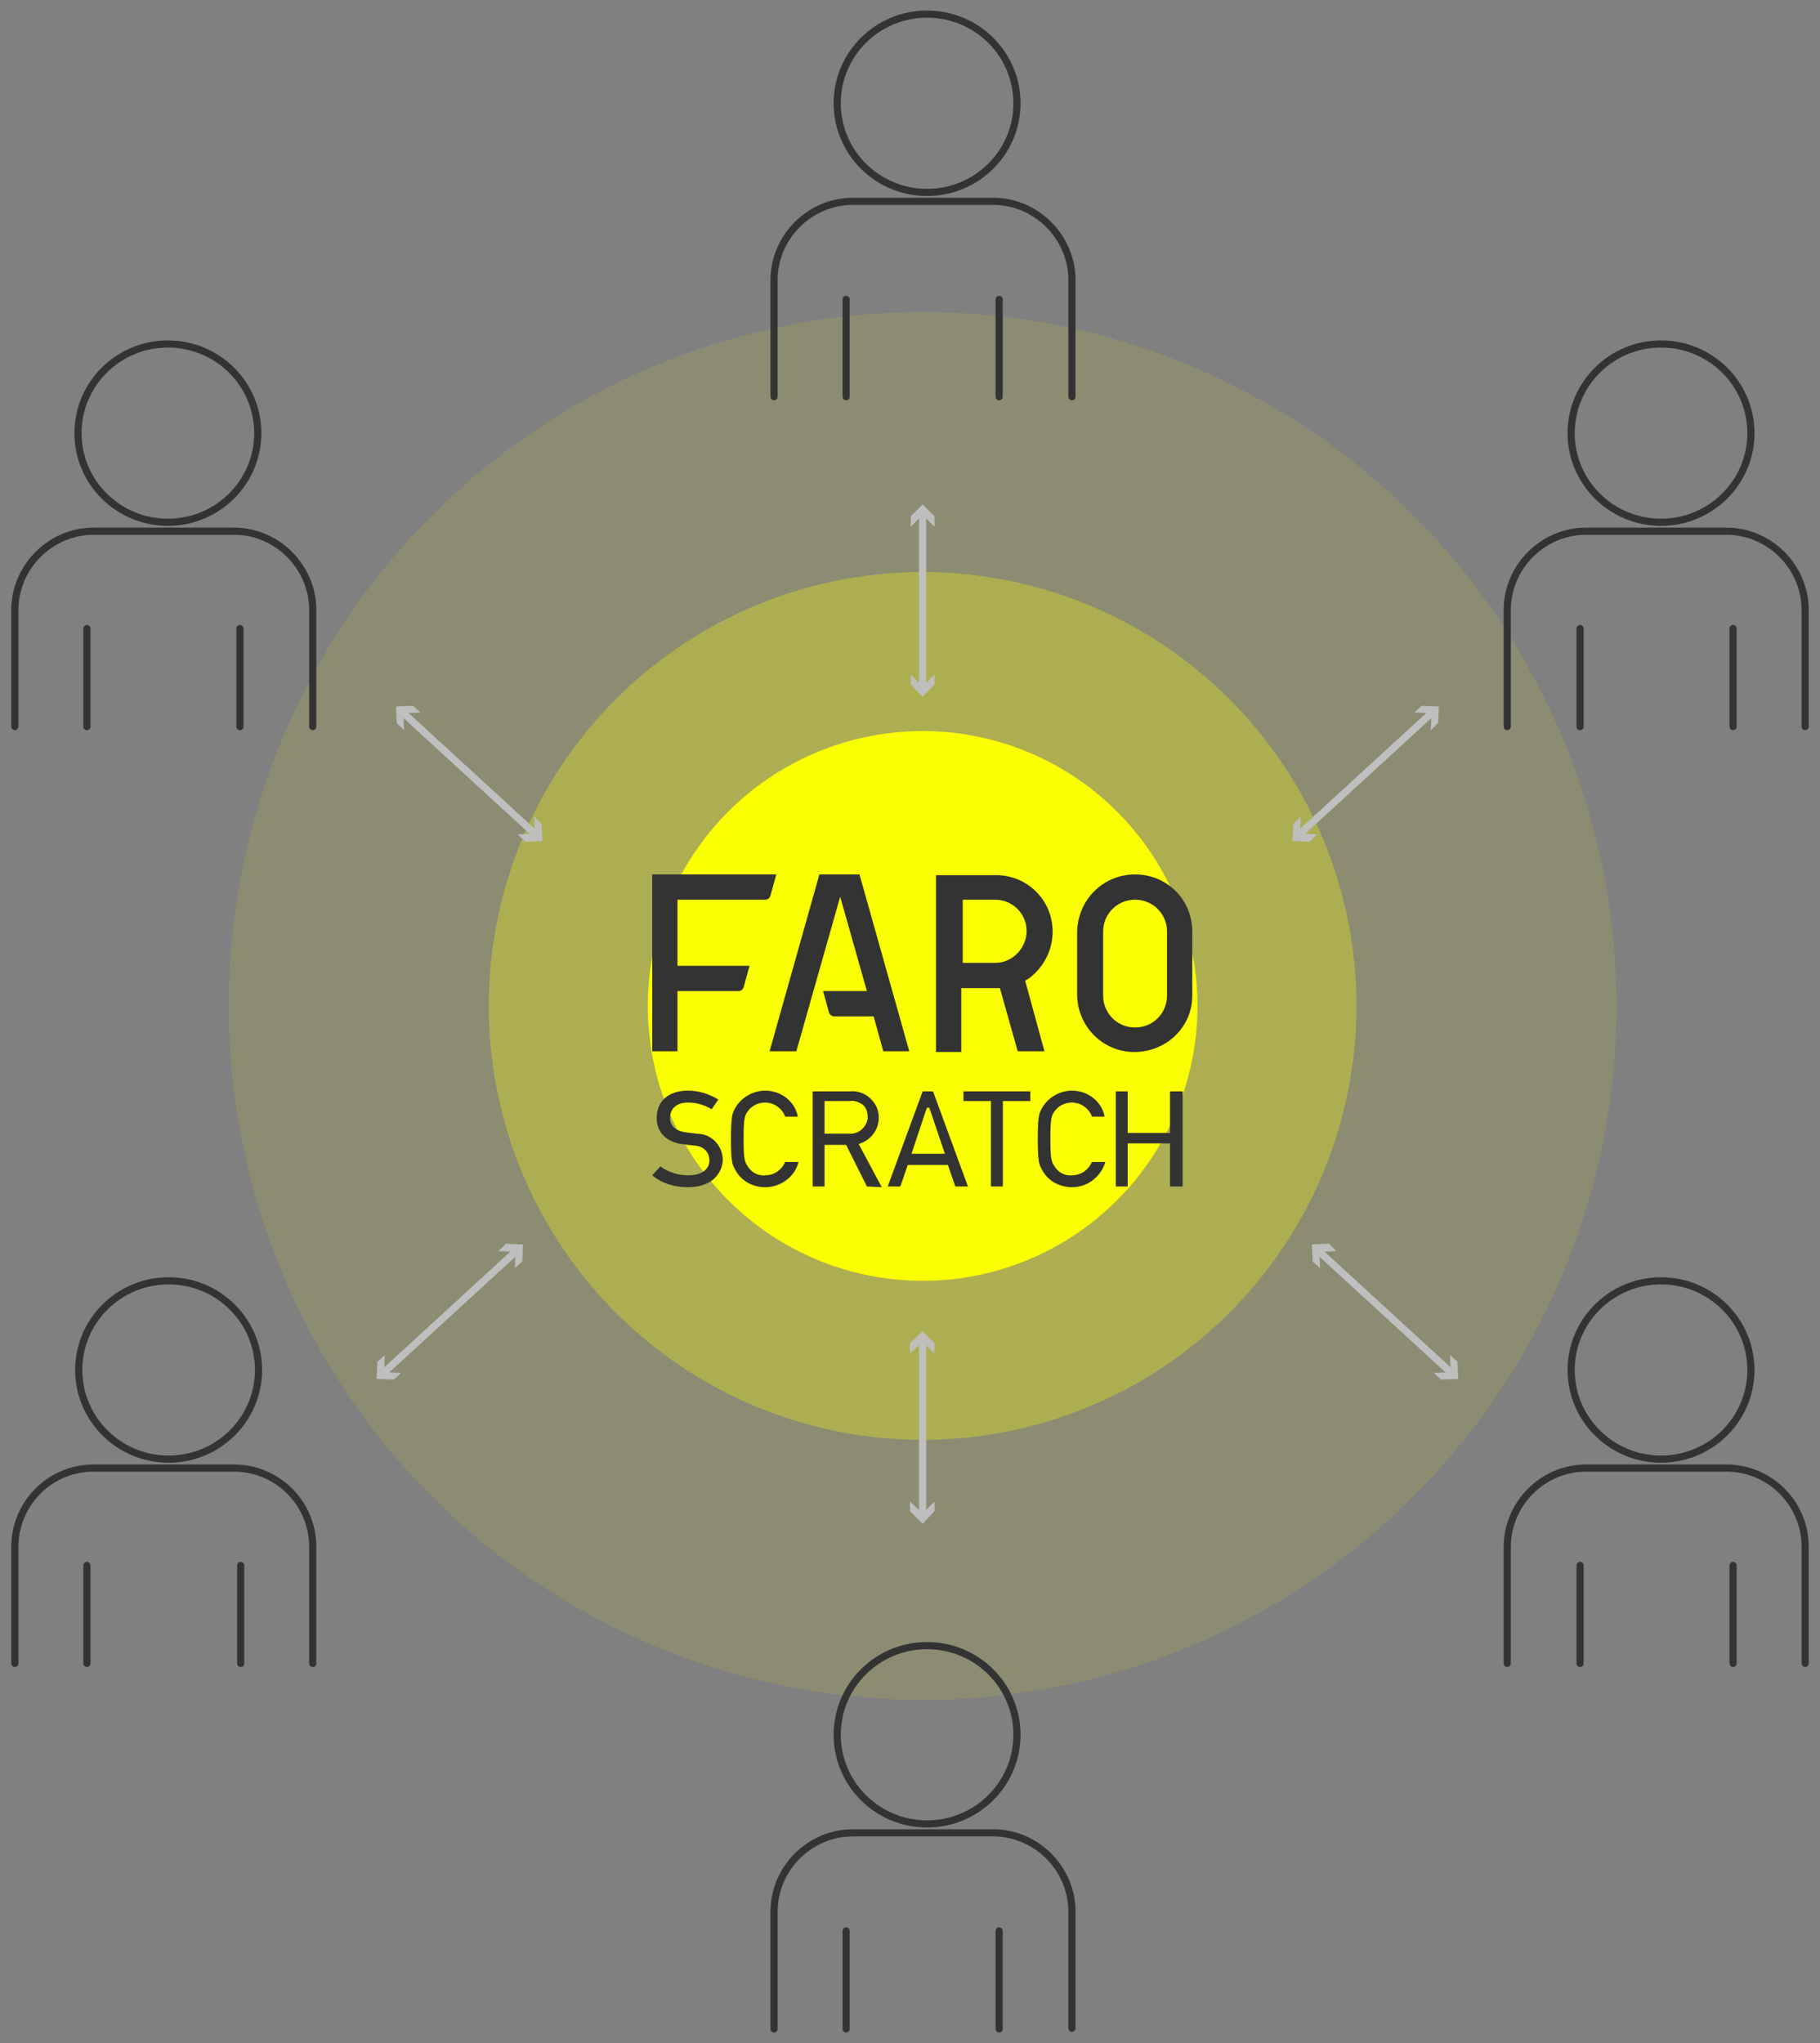 <?xml version="1.0" encoding="utf-8"?>
<!-- Generator: Adobe Illustrator 28.2.0, SVG Export Plug-In . SVG Version: 6.00 Build 0)  -->
<svg version="1.1" id="レイヤー_1" xmlns="http://www.w3.org/2000/svg" xmlns:xlink="http://www.w3.org/1999/xlink" x="0px"
	 y="0px" viewBox="0 0 245 275" style="enable-background:new 0 0 245 275;" xml:space="preserve">
<rect x="0" y="0" width="245" height="275" fill="#808080" stroke="none"/>
<style type="text/css">
	.st0{opacity:0.1;fill:#FAFF03;}
	.st1{opacity:0.3;fill:#FAFF03;}
	.st2{fill:#FAFF03;}
	.st3{fill:none;}
	.st4{fill:none;stroke:#BFBFBF;stroke-width:0.963;stroke-linecap:round;stroke-linejoin:round;}
	.st5{fill:#BEBEBE;}
	.st6{fill:none;stroke:#333333;stroke-width:0.963;stroke-linecap:round;stroke-miterlimit:10;}
	.st7{fill:none;stroke:#333333;stroke-width:0.963;stroke-linecap:round;stroke-linejoin:round;}
	.st8{fill:#333333;}
</style>
<circle class="st0" cx="124.2" cy="135.4" r="93.4"/>
<circle class="st1" cx="124.2" cy="135.4" r="58.4"/>
<circle class="st2" cx="124.2" cy="135.4" r="37"/>
<g>
	<rect y="0" class="st3" width="245" height="275"/>
	<line class="st4" x1="69.6" y1="168.3" x2="51.5" y2="184.9"/>
	<polygon class="st5" points="67.1,168.4 69.4,168.5 69.3,170.7 70.3,169.8 70.4,167.5 68.1,167.4 	"/>
	<polygon class="st5" points="51.8,182.4 51.7,184.7 54,184.8 53,185.7 50.7,185.6 50.8,183.3 	"/>
	<line class="st4" x1="192.9" y1="95.8" x2="174.8" y2="112.4"/>
	<polygon class="st5" points="190.4,95.9 192.7,96 192.6,98.3 193.6,97.3 193.7,95.1 191.4,95 	"/>
	<polygon class="st5" points="175.1,109.9 175,112.2 177.3,112.3 176.3,113.3 174,113.2 174.1,110.9 	"/>
	<line class="st4" x1="177.4" y1="168.3" x2="195.5" y2="184.9"/>
	<polygon class="st5" points="177.7,170.7 177.6,168.5 179.9,168.4 178.9,167.4 176.6,167.5 176.7,169.8 	"/>
	<polygon class="st5" points="193,184.8 195.3,184.7 195.2,182.4 196.2,183.3 196.3,185.6 194,185.7 	"/>
	<line class="st4" x1="54.1" y1="95.8" x2="72.2" y2="112.4"/>
	<polygon class="st5" points="54.4,98.3 54.3,96 56.6,95.9 55.6,95 53.3,95.1 53.4,97.3 	"/>
	<polygon class="st5" points="69.7,112.3 72,112.2 71.9,109.9 72.9,110.9 73,113.2 70.7,113.3 	"/>
	<line class="st4" x1="124.2" y1="92.7" x2="124.2" y2="69"/>
	<polygon class="st5" points="125.8,90.8 124.2,92.4 122.6,90.8 122.6,92.1 124.2,93.8 125.8,92.1 	"/>
	<polygon class="st5" points="125.8,70.9 124.2,69.3 122.6,70.9 122.6,69.5 124.2,67.9 125.8,69.5 	"/>
	<line class="st4" x1="124.2" y1="204" x2="124.2" y2="180.3"/>
	<polygon class="st5" points="125.8,202.1 124.2,203.7 122.5,202.1 122.5,203.4 124.2,205.1 125.8,203.4 	"/>
	<polygon class="st5" points="125.8,182.2 124.2,180.6 122.5,182.2 122.5,180.8 124.2,179.2 125.8,180.8 	"/>
	<path class="st6" d="M104.2,273.1v-15.8c0-5.8,4.8-10.6,10.6-10.6h18.9c5.8,0,10.6,4.8,10.6,10.6V273"/>
	<line class="st7" x1="113.9" y1="273.1" x2="113.9" y2="259.9"/>
	<line class="st7" x1="134.5" y1="273.1" x2="134.5" y2="259.9"/>
	<ellipse class="st6" cx="124.8" cy="233.5" rx="12.1" ry="12"/>
	<path class="st6" d="M104.2,53.4V37.7c0-5.8,4.8-10.6,10.6-10.6h18.9c5.8,0,10.6,4.8,10.6,10.6v15.7"/>
	<line class="st7" x1="113.9" y1="53.4" x2="113.9" y2="40.3"/>
	<line class="st7" x1="134.5" y1="53.4" x2="134.5" y2="40.3"/>
	<ellipse class="st6" cx="124.8" cy="13.9" rx="12.1" ry="12"/>
	<path class="st6" d="M202.9,223.9v-15.7c0-5.8,4.8-10.6,10.6-10.6h18.9c5.8,0,10.6,4.7,10.6,10.6v15.7"/>
	<line class="st7" x1="212.7" y1="223.9" x2="212.7" y2="210.7"/>
	<line class="st7" x1="233.3" y1="223.9" x2="233.3" y2="210.7"/>
	<ellipse class="st6" cx="223.6" cy="184.4" rx="12.1" ry="12"/>
	<path class="st6" d="M2,223.9v-15.7c0-5.8,4.7-10.6,10.6-10.6h18.9c5.8,0,10.6,4.7,10.6,10.6v15.7"/>
	<line class="st7" x1="11.7" y1="223.9" x2="11.7" y2="210.7"/>
	<line class="st7" x1="32.4" y1="223.9" x2="32.4" y2="210.7"/>
	<ellipse class="st6" cx="22.7" cy="184.4" rx="12.1" ry="12"/>
	<path class="st6" d="M202.9,97.8V82.1c0-5.8,4.8-10.6,10.6-10.6h18.9c5.8,0,10.6,4.8,10.6,10.6v15.7"/>
	<line class="st7" x1="212.7" y1="97.8" x2="212.7" y2="84.6"/>
	<line class="st7" x1="233.3" y1="97.8" x2="233.3" y2="84.6"/>
	<ellipse class="st6" cx="223.6" cy="58.3" rx="12.1" ry="12"/>
	<path class="st6" d="M2,97.8V82.1c0-5.8,4.8-10.6,10.6-10.6h18.9c5.8,0,10.6,4.8,10.6,10.6v15.7"/>
	<line class="st7" x1="11.7" y1="97.8" x2="11.7" y2="84.6"/>
	<line class="st7" x1="32.3" y1="97.8" x2="32.3" y2="84.6"/>
	<ellipse class="st6" cx="22.6" cy="58.3" rx="12.1" ry="12"/>
	<path class="st8" d="M141.7,125.4c0-4.3-3.5-7.7-7.8-7.6h-7.9v23.8h3.4V133h4.5l0.7,0l2.4,8.5h3.6L138,132l0.5-0.3
		C140.5,130.2,141.7,127.9,141.7,125.4 M134,129.6h-4.4v-8.5h4.4c2.3,0,4.2,1.9,4.2,4.2S136.3,129.6,134,129.6"/>
	<path class="st8" d="M152.8,117.7c-4.3,0-7.7,3.4-7.8,7.7v8.6c0.1,4.3,3.6,7.7,7.9,7.6c4.2-0.1,7.6-3.4,7.6-7.6v-8.6
		C160.5,121.1,157.1,117.7,152.8,117.7 M157.1,134c0,2.4-1.9,4.3-4.3,4.3c-2.4,0-4.3-1.9-4.3-4.3v-8.6c0-2.4,1.9-4.3,4.3-4.3
		c2.4,0,4.3,1.9,4.3,4.3V134z"/>
	<path class="st8" d="M87.8,117.7v23.8h3.4v-8.1h8.2c0.3,0,0.6-0.2,0.7-0.5l0.8-2.9h-9.7v-8.9H103c0.3,0,0.6-0.2,0.7-0.5l0.8-2.9
		L87.8,117.7z"/>
	<path class="st8" d="M122.4,141.5l-6.7-23.8h-5.4l-6.7,23.8h3.6l5.9-20.8l3.6,12.7h-5.9l0.8,2.9c0.1,0.3,0.4,0.5,0.7,0.5h5.3
		l1.3,4.7L122.4,141.5z"/>
	<g>
		<path class="st8" d="M92.6,159.8c-1.8,0-3.5-0.5-4.8-1.6l1.1-1.2c1.1,0.8,2.4,1.2,3.8,1.2c1.7,0,2.8-0.8,2.8-2
			c0-1.1-0.8-1.9-1.9-2c0,0,0,0,0,0c-0.3,0-0.7-0.1-1-0.1c-0.2,0-0.5-0.1-0.8-0.1c-2.1-0.3-3.4-1.6-3.4-3.5c0-2.3,1.6-3.7,4.2-3.7
			c1.4,0,2.8,0.4,4.1,1.2l-0.9,1.3c-1-0.6-2.1-0.9-3.2-0.9c-1.5,0-2.4,0.8-2.4,2.1c0,0.8,0.5,1.7,2.1,1.9c0.4,0.1,0.9,0.1,1.5,0.2
			c2,0,3.5,1.6,3.5,3.6C97.1,158.4,95.4,159.8,92.6,159.8"/>
		<path class="st8" d="M103,159.8c-1.6,0-3.2-0.8-4-2.3c-0.4-0.7-0.6-1-0.6-4.2s0.2-3.5,0.6-4.2c0.8-1.4,2.4-2.3,4-2.3
			c2.1,0,4,1.4,4.4,3.5h-1.7c-0.4-1.1-1.5-1.9-2.7-1.9c-0.9,0-1.7,0.4-2.2,1c-0.6,0.7-0.7,1.2-0.7,3.9s0.1,3.1,0.7,3.9
			c0.5,0.7,1.4,1.1,2.2,1c1.2,0,2.2-0.7,2.7-1.8h1.8C107,158.4,105.1,159.8,103,159.8"/>
		<path class="st8" d="M116.7,159.7l-2.8-5.6H111v5.6h-1.6v-12.8h5c0.9-0.1,1.9,0.2,2.6,0.8c0.8,0.7,1.3,1.6,1.3,2.7
			c0,1.6-1,3-2.5,3.5l-0.2,0.1l3.1,5.8L116.7,159.7z M111,152.6h3.3c1.2,0.1,2.3-0.8,2.5-2c0-0.1,0-0.2,0-0.3c0-0.6-0.2-1.3-0.8-1.7
			c-0.5-0.3-1-0.5-1.6-0.4H111V152.6z"/>
		<path class="st8" d="M128.6,159.7l-1-2.9h-5.4l-1,2.9h-1.7l4.7-12.8h1.4l4.7,12.8L128.6,159.7z M124.7,149.3l-2,6h4.5l-2.1-6.2
			h-0.3L124.7,149.3z"/>
		<polygon class="st8" points="133.4,159.7 133.4,148.2 129.7,148.2 129.7,146.9 138.7,146.9 138.7,148.2 135,148.2 135,159.7 		"/>
		<path class="st8" d="M144.3,159.8c-1.6,0-3.2-0.8-4-2.3c-0.4-0.7-0.6-1-0.6-4.2s0.2-3.5,0.6-4.2c0.8-1.4,2.4-2.3,4-2.3
			c2.1,0,4,1.4,4.4,3.5H147c-0.4-1.1-1.5-1.9-2.7-1.9c-0.9,0-1.7,0.4-2.2,1c-0.6,0.7-0.7,1.2-0.7,3.9s0.1,3.1,0.7,3.9
			c0.5,0.7,1.4,1.1,2.2,1c1.2,0,2.2-0.7,2.7-1.8h1.8C148.2,158.4,146.4,159.8,144.3,159.8"/>
		<polygon class="st8" points="157.5,159.7 157.5,153.9 151.8,153.9 151.8,159.7 150.2,159.7 150.2,146.9 151.8,146.9 151.8,152.5 
			157.5,152.5 157.5,146.9 159.2,146.9 159.2,159.7 		"/>
	</g>
</g>
</svg>
